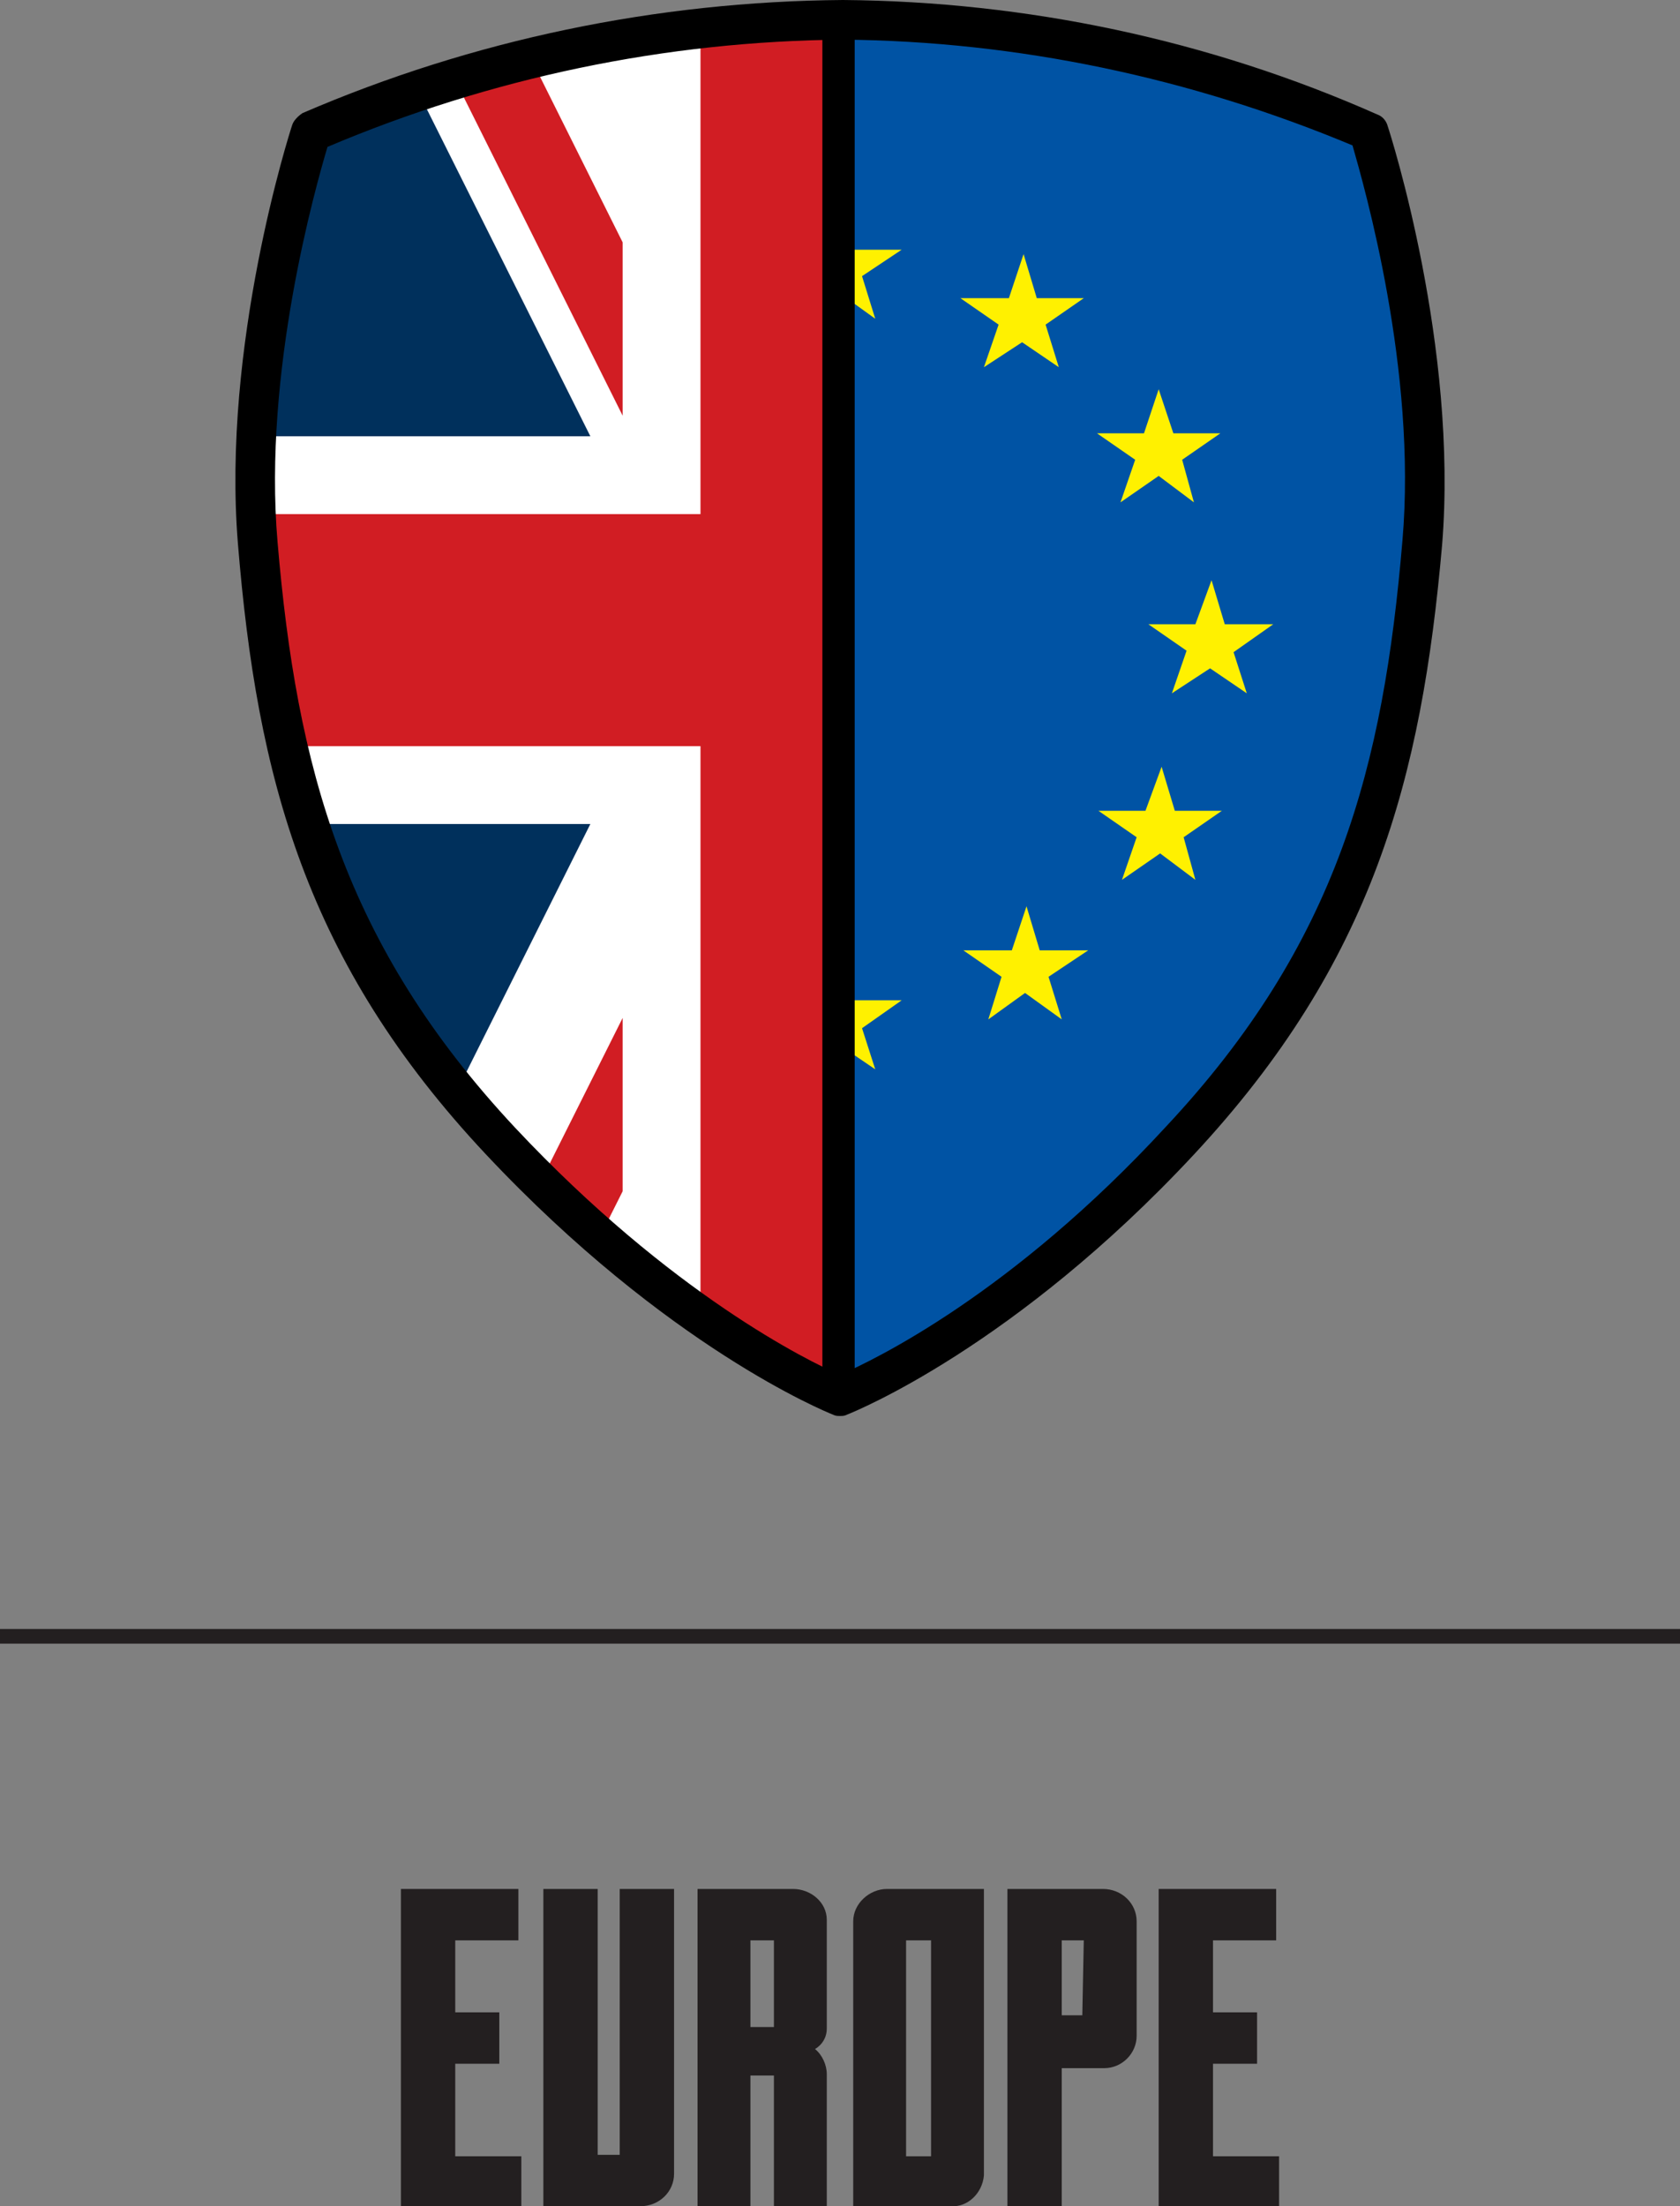 <?xml version="1.0" encoding="utf-8"?>
<!-- Generator: Adobe Illustrator 23.0.1, SVG Export Plug-In . SVG Version: 6.00 Build 0)  -->
<svg version="1.1" id="Layer_1" xmlns="http://www.w3.org/2000/svg" xmlns:xlink="http://www.w3.org/1999/xlink" x="0px" y="0px"
	 viewBox="0 0 114.4 150.2" style="enable-background:new 0 0 114.4 150.2;" xml:space="preserve">
<rect x="0" y="0" width="114.4" height="150.2" fill="#808080" stroke="none"/>
<style type="text/css">
	.st0{fill:#231F20;}
	.st1{fill:#323031;}
	.st2{clip-path:url(#SVGID_2_);}
	.st3{fill:#FFFFFF;}
	.st4{fill:#D11D23;}
	.st5{fill:#00305C;}
	.st6{clip-path:url(#SVGID_4_);}
	.st7{fill:#0053A4;}
	.st8{fill-rule:evenodd;clip-rule:evenodd;fill:#FFF100;}
</style>
<title>Asset 12</title>
<g>
	<g id="Layer_1-2">
		<g>
			<polygon class="st0" points="31,146.8 35.5,146.8 35.5,150.2 27.3,150.2 27.3,128.6 35.3,128.6 35.3,132.1 31,132.1 31,137 
				34,137 34,140.5 31,140.5 			"/>
			<path class="st0" d="M45.9,128.6V148c0,1.2-1,2.2-2.3,2.2h-6.6v-21.6h3.7v18.1h1.5v-18.1H45.9z"/>
			<path class="st0" d="M56.3,141.2v9h-3.6v-8.9h-1.6v8.9h-3.6v-21.6H54c1.2,0,2.3,0.9,2.3,2.1c0,0,0,0,0,0.1v7.3
				c0,0.6-0.3,1.1-0.8,1.4C56,139.9,56.3,140.6,56.3,141.2 M51.1,138h1.6v-5.9h-1.6V138z"/>
			<path class="st0" d="M60.4,128.6H67v19.5c-0.1,1.2-1.1,2.2-2.3,2.1h-6.6v-19.4C58.1,129.6,59.2,128.6,60.4,128.6 M63.4,132.1
				h-1.7v14.7h1.7L63.4,132.1z"/>
			<path class="st0" d="M77.4,130.8v7.8c0,1.2-1,2.2-2.2,2.2c0,0,0,0-0.1,0h-2.8v9.4h-3.7v-21.6h6.5
				C76.4,128.6,77.4,129.6,77.4,130.8C77.4,130.8,77.4,130.8,77.4,130.8 M73.8,132.1h-1.5v5.1h1.4L73.8,132.1z"/>
			<polygon class="st0" points="82.6,146.8 87.1,146.8 87.1,150.2 78.9,150.2 78.9,128.6 86.9,128.6 86.9,132.1 82.6,132.1 
				82.6,137 85.6,137 85.6,140.5 82.6,140.5 			"/>
			<path class="st1" d="M57.4,1.7C69.5,1.8,81.6,4.3,92.7,9c0.9,2.8,4.5,15.6,3.5,27.4c-1.3,15.6-4.5,27.9-16.4,40.7
				C69.1,88.6,59.5,93.3,57.2,94.3c-2.2-0.9-11.8-5.6-22.6-17.1c-11.9-12.8-15.1-25-16.4-40.7c-1-11.8,2.6-24.7,3.5-27.4
				C33,4.3,45.1,1.8,57.4,1.7"/>
			<g>
				<defs>
					<path id="SVGID_1_" d="M21.1,9.2c-0.8,2.8-4.5,15.6-3.5,27.4c1.3,15.6,4.5,27.9,16.4,40.7c10.8,11.6,20.4,16.2,22.6,17.2
						l0.1-92.6C44.5,1.9,32.4,4.4,21.1,9.2"/>
				</defs>
				<clipPath id="SVGID_2_">
					<use xlink:href="#SVGID_1_"  style="overflow:visible;"/>
				</clipPath>
				<g class="st2">
					<rect x="16.1" y="-36.2" class="st3" width="79.1" height="158.2"/>
					<polyline class="st4" points="63.5,122 63.5,50.8 95.2,50.8 95.2,35 63.5,35 63.5,-36.2 47.7,-36.2 47.7,35 16.1,35 16.1,50.8 
						47.7,50.8 47.7,122 					"/>
					<path class="st4" d="M42.4,69.3v11.8L21.9,122H16 M68.8,16.5V4.7l20.5-40.9h5.9L68.8,16.5z M42.4,16.5v11.8L16.1-24.4v-11.8
						L42.4,16.5z M68.8,69.3V57.5l26.4,52.7V122L68.8,69.3z"/>
					<path class="st5" d="M42.4-36.2H24.9l17.5,35 M42.4,122H24.9l17.5-35L42.4,122z M68.8-36.2h17.5l-17.5,35V-36.2z M68.8,122
						h17.5L68.8,87V122z M16.1,29.7h24.1L16.1-18.5V29.7z M16.1,56.1h24.1l-24.1,48.2V56.1z M95.2,29.7H71l24.1-48.2V29.7z
						 M95.2,56.1H71l24.1,48.2V56.1z"/>
				</g>
			</g>
			<g>
				<defs>
					<path id="SVGID_3_" d="M57.2,94.6c2.2-1,11.8-5.6,22.6-17.1c11.9-12.8,15.1-25,16.4-40.7c1-11.8-2.6-24.6-3.4-27.4
						C81.5,4.7,69.4,2.1,57.1,2L57.2,94.6z"/>
				</defs>
				<clipPath id="SVGID_4_">
					<use xlink:href="#SVGID_3_"  style="overflow:visible;"/>
				</clipPath>
				<g class="st6">
					<rect x="-13.1" y="1.2" class="st7" width="140.2" height="94.8"/>
					<polygon class="st8" points="61.4,17 58.7,18.8 59.6,21.7 57.1,19.9 54.6,21.6 55.5,18.8 52.9,17 56.2,17 57.2,14 58.1,17 
											"/>
					<polygon class="st8" points="61.4,68.1 58.7,70 59.6,72.8 57.1,71.1 54.6,72.8 55.5,69.9 52.9,68.1 56.2,68.1 57.2,65.1 
						58.1,68.1 					"/>
					<polygon class="st8" points="35.8,42.5 33.1,44.4 34,47.2 31.5,45.5 29,47.2 29.9,44.3 27.3,42.5 30.6,42.5 31.6,39.5 
						32.5,42.5 					"/>
					<polygon class="st8" points="39.4,29.5 36.7,31.3 37.6,34.2 35.1,32.4 32.6,34.2 33.6,31.3 31,29.5 34.2,29.5 35.2,26.5 
						36.2,29.5 					"/>
					<polygon class="st8" points="48.5,20.3 45.8,22.1 46.7,25 44.2,23.3 41.7,25 42.6,22.1 40,20.3 43.3,20.3 44.3,17.3 45.2,20.3 
											"/>
					<polygon class="st8" points="73.8,20.3 71.2,22.1 72.1,25 69.6,23.3 67,25 68,22.1 65.4,20.3 68.7,20.3 69.7,17.3 70.6,20.3 
											"/>
					<polygon class="st8" points="83.1,29.5 80.5,31.3 81.3,34.2 78.9,32.4 76.3,34.2 77.3,31.3 74.7,29.5 77.9,29.5 78.9,26.5 
						79.9,29.5 					"/>
					<polygon class="st8" points="39.3,55.2 36.6,57 37.5,59.9 35,58.1 32.5,59.9 33.5,57 30.8,55.2 34.1,55.2 35.1,52.2 36.1,55.2 
											"/>
					<polygon class="st8" points="48.3,64.7 45.7,66.5 46.6,69.4 44.1,67.6 41.5,69.4 42.5,66.5 39.9,64.7 43.1,64.7 44.2,61.7 
						45.1,64.7 					"/>
					<polygon class="st8" points="74.1,64.7 71.4,66.5 72.3,69.4 69.8,67.6 67.3,69.4 68.2,66.5 65.6,64.7 68.9,64.7 69.9,61.7 
						70.8,64.7 					"/>
					<polygon class="st8" points="83.2,55.2 80.6,57 81.4,59.9 79,58.1 76.4,59.9 77.4,57 74.8,55.2 78,55.2 79.1,52.2 80,55.2 
											"/>
					<polygon class="st8" points="86.7,42.5 84,44.4 84.9,47.2 82.4,45.5 79.8,47.2 80.8,44.3 78.2,42.5 81.4,42.5 82.5,39.5 
						83.4,42.5 					"/>
				</g>
			</g>
			<path d="M57.4,2.7c11.9,0.1,23.7,2.6,34.7,7.2c0.8,2.8,4.4,15.3,3.4,26.9c-1.3,15.4-4.4,27.4-16.1,39.9
				C68.9,88.1,59.5,92.6,57.2,93.6c-2.1-0.9-11.5-5.5-22.1-16.8C23.4,64.3,20.2,52.2,18.9,36.9c-1-11.6,2.6-24.2,3.4-26.9
				C33.4,5.3,45.3,2.8,57.4,2.7 M57.4,0C44.7,0.1,32.2,2.7,20.6,7.7c-0.3,0.2-0.6,0.5-0.7,0.8c-0.2,0.6-4.8,15-3.7,28.5
				c1.3,15.9,4.6,28.5,16.9,41.6s23.1,17.5,23.6,17.7c0.2,0.1,0.3,0.1,0.5,0.1c0.2,0,0.3,0,0.5-0.1c0.5-0.2,11.4-4.6,23.6-17.7
				S96.8,53,98.2,37.1c1.1-13.5-3.5-27.9-3.7-28.5c-0.1-0.4-0.4-0.7-0.7-0.8C82.3,2.7,69.9,0.1,57.4,0"/>
			<rect x="56" y="1.5" width="2.2" height="92.7"/>
			<rect y="110.9" class="st0" width="114.4" height="1"/>
		</g>
	</g>
</g>
</svg>
